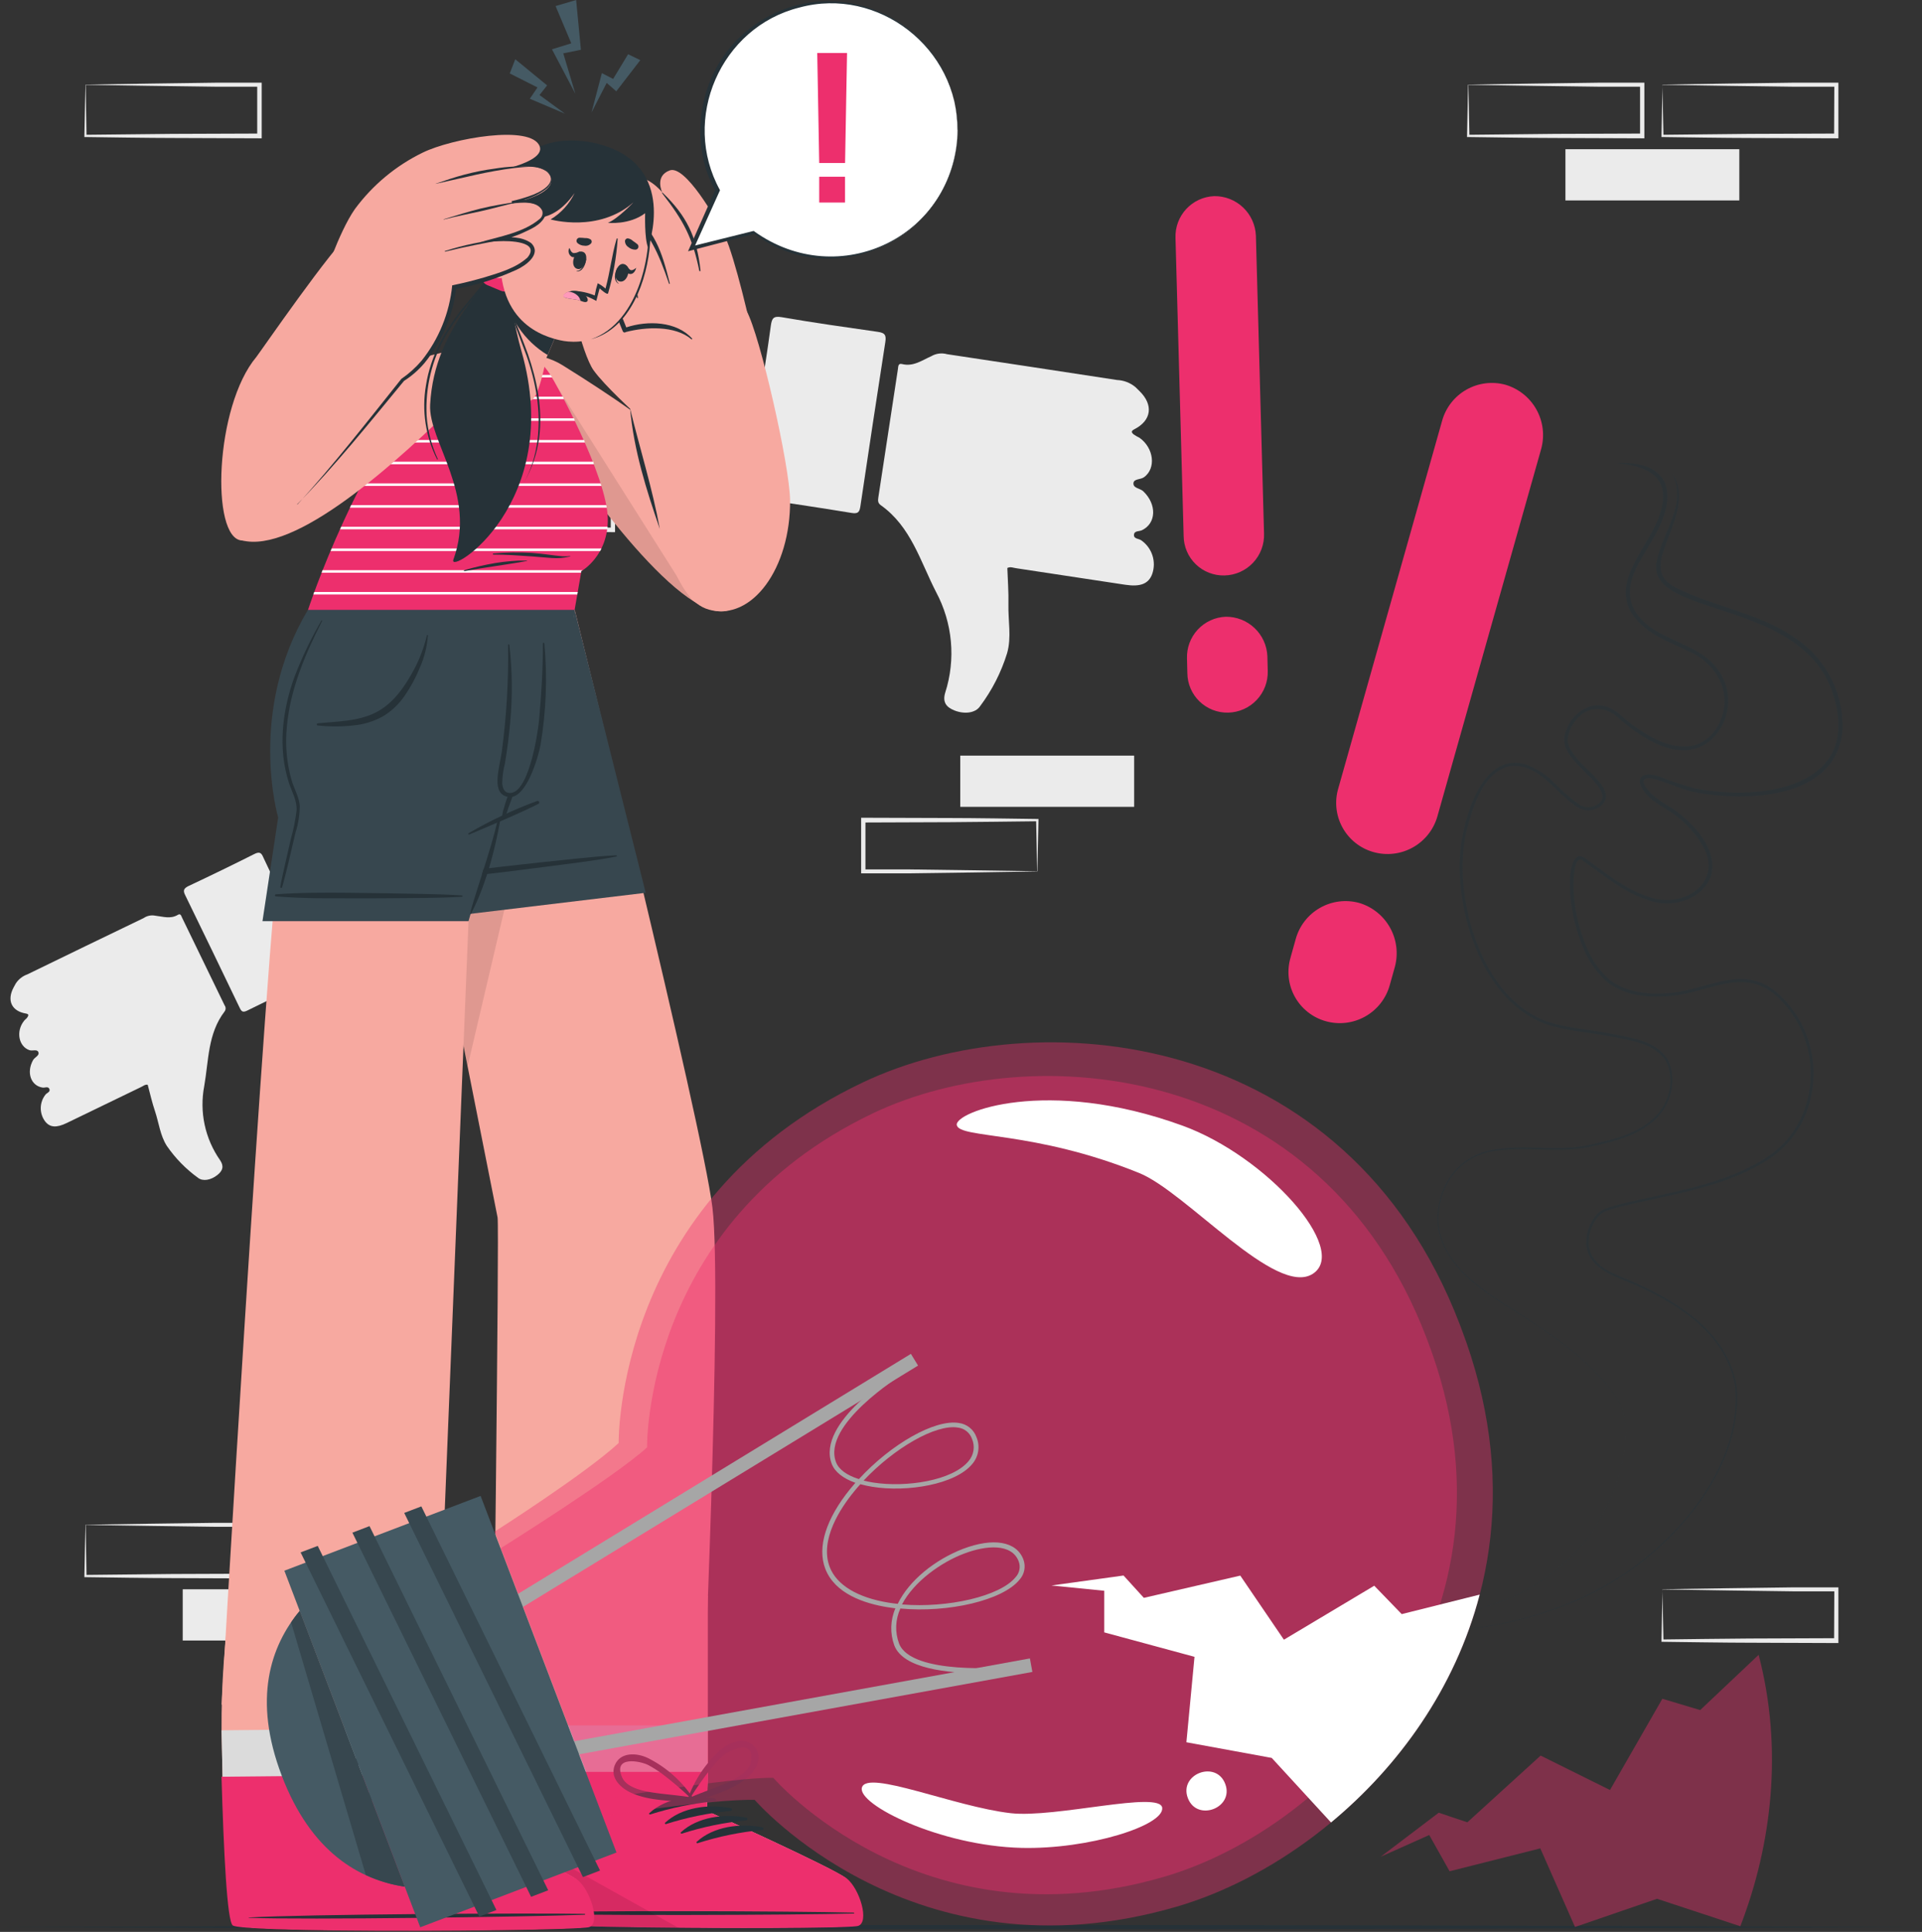 <svg width="583" height="586" viewBox="0 0 583 586" fill="none" xmlns="http://www.w3.org/2000/svg">
<rect x="0" y="0" width="583" height="586" fill="#333333" stroke="none"/>
<path d="M474.843 60.8L527.588 60.8V45.26L474.843 45.26V60.8Z" fill="#EBEBEB"/>
<path d="M504.257 25.664C513.048 25.526 535.213 25.164 543.712 25.081H557.002H557.641V25.72V41.26V41.954H556.947L530.56 41.857C523.991 41.857 510.757 41.663 504.174 41.566H503.979V41.26L504.285 25.72L504.257 25.664ZM504.257 25.664L504.577 41.205L504.257 40.885C510.84 40.802 524.061 40.663 530.644 40.607L557.03 40.51L556.336 41.205L556.405 25.664L557.03 26.303H543.962C535.629 26.22 512.937 25.873 504.285 25.734L504.257 25.664Z" fill="#EBEBEB"/>
<path d="M445.402 25.664C454.193 25.526 476.371 25.164 484.856 25.081H498.161H498.786V25.72V41.26V41.954H498.091L471.705 41.857C465.136 41.857 451.887 41.663 445.318 41.566H444.999V41.26L445.305 25.72L445.402 25.664ZM445.402 25.664L445.721 41.205L445.402 40.885C451.984 40.802 465.205 40.663 471.788 40.607L498.175 40.51L497.48 41.205V25.664L498.119 26.303H485.037C476.704 26.22 454.012 25.873 445.36 25.734L445.402 25.664Z" fill="#EBEBEB"/>
<path d="M25.997 25.664C34.774 25.526 56.952 25.164 65.438 25.081H78.742H79.381V25.72V41.26V41.954H78.686L52.3 41.857C45.731 41.857 32.496 41.663 25.914 41.566H25.594V41.26L25.914 25.72L25.997 25.664ZM25.997 25.664L26.247 41.205L25.941 40.885C32.524 40.802 45.731 40.663 52.328 40.607L78.714 40.51L78.02 41.205V25.664L78.659 26.303H65.576C57.244 26.22 34.552 25.873 25.914 25.734L25.997 25.664Z" fill="#EBEBEB"/>
<path d="M55.425 497.619H108.17V482.079H55.425V497.619Z" fill="#EBEBEB"/>
<path d="M25.997 462.498C34.774 462.345 56.952 461.998 65.438 461.915H78.742H79.381V462.553V478.094V478.788H78.686L52.3 478.691C45.731 478.691 32.496 478.496 25.914 478.399H25.594V478.094L25.914 462.553L25.997 462.498ZM25.997 462.498L26.247 478.038L25.941 477.719C32.524 477.635 45.731 477.496 52.328 477.441L78.714 477.344L78.02 478.038V462.498L78.659 463.123H65.576C57.244 463.039 34.552 462.692 25.914 462.553L25.997 462.498Z" fill="#EBEBEB"/>
<path d="M133.181 145.181C141.972 145.042 164.136 144.695 172.635 144.611L185.926 144.542H186.565V145.181V160.721V161.415H185.953L159.567 161.318C152.998 161.318 139.763 161.124 133.181 161.04H132.861V160.735L133.181 145.181ZM133.181 145.181L133.486 160.721L133.181 160.415C139.763 160.318 152.971 160.179 159.567 160.124L185.953 160.027L185.259 160.721V145.181L185.898 145.82H172.83C164.497 145.736 141.805 145.375 133.153 145.236L133.181 145.181Z" fill="#EBEBEB"/>
<path d="M504.257 482.065C513.048 481.926 535.213 481.579 543.712 481.496H557.002H557.641V482.135V497.675V498.383H556.947L530.56 498.286C523.991 498.286 510.757 498.091 504.174 498.008H503.979V497.689L504.285 482.149L504.257 482.065ZM504.257 482.065L504.577 497.605L504.257 497.3C510.84 497.203 524.061 497.064 530.644 497.008L557.03 496.911L556.336 497.605L556.405 482.065L557.03 482.704H543.962C535.629 482.621 512.937 482.26 504.285 482.121L504.257 482.065Z" fill="#EBEBEB"/>
<path d="M344.022 229.2H291.277V244.741H344.022V229.2Z" fill="#EBEBEB"/>
<path d="M314.595 264.336C305.804 264.489 283.639 264.836 275.154 264.919H261.85H261.211V264.28V248.74V248.046H261.905L288.292 248.129C294.861 248.129 308.095 248.324 314.678 248.421H314.997V248.726L314.678 264.267L314.595 264.336ZM314.595 264.336L314.289 248.796L314.595 249.115C308.012 249.212 294.805 249.337 288.208 249.393L261.822 249.49L262.516 248.796V264.336L261.878 263.711H274.96C283.292 263.794 305.971 264.155 314.623 264.28L314.595 264.336Z" fill="#EBEBEB"/>
<path fill-rule="evenodd" clip-rule="evenodd" d="M282.487 108.046C279.71 109.268 277.057 111.281 273.655 110.434C272.363 110.101 272.488 111.24 272.363 111.962C270.373 124.924 268.396 137.885 266.433 150.847C266.294 151.792 266.225 152.583 267.183 153.25C276.335 159.749 279.14 170.248 283.931 179.567C286.421 184.212 287.95 189.312 288.427 194.561C288.904 199.81 288.32 205.101 286.709 210.119C285.848 212.98 287.015 214.494 289.487 215.494C292.542 216.702 295.833 216.299 297.236 214.286C300.897 209.418 303.688 203.954 305.485 198.134C306.874 193.301 305.763 188.232 305.888 183.275C305.971 179.65 305.679 175.998 305.554 172.29C306.513 171.79 307.471 172.29 308.415 172.387L341.315 177.372C345.926 178.067 348.398 177.095 349.495 174.123C350.137 172.287 350.159 170.291 349.557 168.442C348.955 166.593 347.762 164.993 346.162 163.888C345.412 163.346 343.87 163.499 343.967 162.207C344.065 160.916 345.578 161.249 346.412 160.818C350.786 158.694 350.911 152.972 346.801 149.028C345.814 148.084 343.62 148.111 343.815 146.486C343.981 145.195 345.995 145.514 347.037 144.737C350.717 142.056 350.022 135.904 345.648 132.793C345.021 132.491 344.418 132.143 343.842 131.752C343.356 131.307 342.884 130.821 344.051 130.224C349.314 127.558 349.925 122.822 345.662 118.642L344.398 117.406C342.829 116.107 340.878 115.356 338.843 115.267C321.65 112.629 304.457 110.018 287.265 107.435C286.468 107.211 285.634 107.149 284.814 107.254C283.993 107.359 283.202 107.628 282.487 108.046Z" fill="#EBEBEB"/>
<path fill-rule="evenodd" clip-rule="evenodd" d="M230.117 123.516C228.867 131.765 227.659 140.015 226.339 148.25C226.075 149.93 226.117 150.777 228.186 151.027C238.259 152.425 248.314 153.948 258.35 155.596C260.322 155.916 260.725 155.277 260.989 153.527C263.452 136.918 265.97 120.322 268.544 103.74C268.877 101.629 268.391 100.963 266.266 100.657C256.545 99.268 246.74 97.88 237.019 96.199C234.589 95.797 234.13 96.602 233.825 98.727C232.7 107.032 231.38 115.267 230.117 123.516Z" fill="#EBEBEB"/>
<path fill-rule="evenodd" clip-rule="evenodd" d="M47.078 277.751C49.37 278.001 51.689 278.862 53.939 277.501C54.8 276.974 54.967 277.821 55.203 278.307C59.526 287.176 63.832 296.051 68.118 304.929C68.323 305.201 68.434 305.533 68.434 305.874C68.434 306.214 68.323 306.546 68.118 306.818C63.008 313.512 63.313 321.664 61.952 329.427C61.206 333.311 61.248 337.305 62.076 341.172C62.904 345.039 64.5 348.701 66.771 351.939C68.021 353.8 67.535 355.147 65.924 356.424C63.994 357.966 61.549 358.41 60.091 357.286C56.389 354.616 53.175 351.327 50.592 347.564C48.565 344.398 48.19 340.537 46.995 336.996C46.12 334.413 45.523 331.732 44.801 329.038C43.995 328.885 43.412 329.455 42.76 329.746L20.262 340.634C17.109 342.162 15.123 342.023 13.665 340.12C12.798 338.946 12.34 337.518 12.363 336.058C12.385 334.598 12.887 333.185 13.79 332.038C14.207 331.482 15.345 331.246 14.984 330.33C14.623 329.413 13.596 330.01 12.929 329.899C9.318 329.344 7.957 325.261 10.027 321.567C10.527 320.664 12.11 320.178 11.61 319.081C11.207 318.192 9.832 318.859 8.915 318.539C5.68 317.428 4.749 312.859 7.291 309.651C7.61 309.234 8.11 308.943 8.36 308.498C8.61 308.054 8.846 307.61 7.874 307.443C3.499 306.707 2.013 303.443 4.138 299.499C4.346 299.11 4.555 298.722 4.777 298.333C5.613 297.042 6.854 296.065 8.304 295.555C20.053 289.834 31.811 284.14 43.579 278.474C44.084 278.126 44.655 277.883 45.256 277.758C45.857 277.634 46.477 277.632 47.078 277.751Z" fill="#EBEBEB"/>
<path fill-rule="evenodd" clip-rule="evenodd" d="M88.144 277.21C90.921 282.848 93.574 288.514 96.352 294.125C96.907 295.264 97.074 295.888 95.657 296.555C88.713 299.805 81.867 303.124 75.02 306.526C73.632 307.207 73.243 306.832 72.673 305.638C67.22 294.268 61.725 282.908 56.189 271.557C55.48 270.169 55.675 269.516 57.133 268.78C63.836 265.632 70.502 262.392 77.131 259.059C78.784 258.225 79.298 258.698 79.909 260.156C82.631 266.002 85.408 271.557 88.144 277.21Z" fill="#EBEBEB"/>
<path d="M0 584.555C186.746 583.708 396.254 583.708 583 584.555C396.254 585.416 186.746 585.416 0 584.555Z" fill="#263238"/>
<path d="M114.336 184.983C114.336 184.983 148.458 356.619 150.93 369.298C151.486 372.187 149.541 525.825 149.541 525.825H213.049C213.049 525.825 219.174 391.616 216.105 366.299C213.035 340.982 174.331 184.983 174.331 184.983H114.336Z" fill="#F7A9A0"/>
<path opacity="0.1" d="M114.336 184.983C114.336 184.983 131.002 268.516 141.862 323.344L174.317 184.983H114.336Z" fill="black"/>
<path d="M195.856 270.808L128.321 278.918L114.336 184.983H174.303L195.856 270.808Z" fill="#37474F"/>
<path d="M130.849 266.002C138.056 264.614 145.389 263.669 152.694 262.836C159.999 262.003 167.178 261.225 174.414 260.489C178.58 260.059 182.746 259.642 186.913 259.434C186.964 259.434 187.014 259.454 187.05 259.491C187.087 259.527 187.107 259.576 187.107 259.628C187.107 259.68 187.087 259.729 187.05 259.765C187.014 259.802 186.964 259.822 186.913 259.822C179.677 261.211 172.345 262.017 165.054 262.975C157.763 263.933 150.611 264.822 143.361 265.6C139.195 266.044 135.029 266.391 130.862 266.558C130.826 266.559 130.79 266.553 130.756 266.539C130.722 266.526 130.69 266.507 130.664 266.481C130.638 266.456 130.616 266.426 130.602 266.393C130.587 266.36 130.579 266.324 130.578 266.287C130.577 266.251 130.583 266.214 130.596 266.18C130.609 266.146 130.629 266.115 130.654 266.089C130.679 266.062 130.709 266.041 130.743 266.026C130.776 266.011 130.812 266.003 130.849 266.002Z" fill="#263238"/>
<path d="M123.682 190.454C128.71 208.443 133.501 226.497 138.056 244.616C138.695 247.157 139.306 249.699 139.917 252.254C140.62 254.852 141.185 257.485 141.611 260.142C141.611 260.175 141.598 260.207 141.574 260.23C141.551 260.254 141.519 260.267 141.486 260.267C141.453 260.267 141.421 260.254 141.398 260.23C141.374 260.207 141.361 260.175 141.361 260.142C139.811 255.682 138.495 251.144 137.417 246.546C136.209 242.047 135.056 237.547 133.89 233.034C131.57 224.034 129.251 214.98 127.057 205.981C125.807 200.814 124.571 195.653 123.349 190.496C123.343 190.452 123.356 190.407 123.383 190.372C123.41 190.337 123.451 190.314 123.495 190.308C123.539 190.303 123.584 190.315 123.619 190.343C123.654 190.37 123.677 190.41 123.682 190.454Z" fill="#263238"/>
<path d="M260.017 584.028C256.504 585.194 156.347 584.903 152.528 582.486C151.139 581.584 150.278 566.974 149.75 549.323C149.639 545.508 149.556 541.592 149.5 537.574C149.417 532.838 149.361 528.033 149.333 523.381C149.208 502.466 149.958 484.037 149.958 484.037H214.702V523.381V537.574L214.369 549.323C214.369 549.323 252.657 566.599 256.545 569.71C260.434 572.821 263.503 582.889 260.017 584.028Z" fill="#F7A9A0"/>
<path d="M260.016 584.028C256.503 585.194 156.346 584.903 152.527 582.486C151.138 581.584 150.277 566.974 149.749 549.323C149.638 545.508 149.555 541.592 149.499 537.574C149.416 532.838 149.36 528.033 149.333 523.381H214.674V537.574L214.34 549.323C214.34 549.323 252.628 566.599 256.517 569.71C260.405 572.821 263.502 582.889 260.016 584.028Z" fill="#DBDBDB"/>
<path d="M260.308 584.18C258.031 584.93 215.368 585.083 184.302 584.444C177.122 584.292 170.539 584.097 165.248 583.861C157.929 583.528 153.027 583.125 152.235 582.625C150.472 581.486 149.624 560.072 149.222 537.463H214.757L214.424 549.309C214.424 549.309 252.934 566.668 256.85 569.793C260.767 572.918 263.822 583 260.308 584.18Z" fill="#ED2F6D"/>
<path d="M258.878 580.153C241.99 579.695 173.858 579.417 157.137 580.236C156.998 580.236 156.998 580.334 157.137 580.348C173.802 581.167 241.99 580.889 258.878 580.431C259.239 580.417 259.239 580.167 258.878 580.153Z" fill="#263238"/>
<path d="M216.812 545.531C210.174 544.281 202.05 545.267 196.953 549.989C196.759 550.17 197.023 550.447 197.231 550.378C203.588 548.354 210.143 547.013 216.785 546.378C216.885 546.364 216.976 546.315 217.044 546.239C217.111 546.164 217.15 546.068 217.153 545.967C217.156 545.866 217.124 545.767 217.062 545.687C217 545.607 216.911 545.552 216.812 545.531Z" fill="#263238"/>
<path d="M221.604 548.434C214.966 547.184 206.827 548.17 201.745 552.892C201.55 553.072 201.745 553.35 202.022 553.295C208.378 551.266 214.934 549.929 221.576 549.309C221.692 549.312 221.805 549.27 221.889 549.19C221.974 549.111 222.024 549.001 222.027 548.885C222.031 548.769 221.989 548.656 221.909 548.572C221.83 548.487 221.72 548.438 221.604 548.434Z" fill="#263238"/>
<path d="M226.381 551.336C219.743 550.086 211.619 551.086 206.522 555.794C206.327 555.975 206.591 556.253 206.813 556.197C213.163 554.16 219.715 552.814 226.353 552.184C226.453 552.169 226.545 552.12 226.612 552.044C226.68 551.969 226.718 551.873 226.722 551.772C226.725 551.671 226.693 551.572 226.63 551.492C226.568 551.413 226.48 551.357 226.381 551.336Z" fill="#263238"/>
<path d="M231.172 554.253C224.534 552.989 216.41 553.989 211.313 558.697C211.119 558.891 211.383 559.169 211.591 559.1C217.946 557.064 224.502 555.719 231.144 555.086C231.199 555.088 231.254 555.079 231.305 555.06C231.356 555.04 231.403 555.011 231.443 554.974C231.483 554.936 231.515 554.892 231.538 554.842C231.561 554.792 231.573 554.738 231.575 554.683C231.577 554.629 231.568 554.574 231.549 554.523C231.529 554.472 231.5 554.425 231.463 554.385C231.425 554.345 231.381 554.312 231.331 554.29C231.281 554.267 231.227 554.255 231.172 554.253Z" fill="#263238"/>
<path d="M229.131 530.2C226.534 526.603 221.659 528.2 218.882 530.533C214.188 534.607 210.645 539.841 208.605 545.712C208.594 545.739 208.589 545.767 208.591 545.796C208.593 545.824 208.602 545.852 208.617 545.876C208.632 545.901 208.653 545.921 208.677 545.936C208.702 545.951 208.729 545.96 208.758 545.962C208.758 546.462 209.23 547.004 209.799 546.795C215.354 544.782 221.409 543.296 226.117 539.657C228.867 537.532 231.589 533.616 229.131 530.2ZM217.507 542.032C214.827 543.087 212.118 544.004 209.48 545.171C211.397 542.152 213.464 539.232 215.674 536.421C216.765 535.082 217.944 533.815 219.201 532.63C221.187 530.839 229.02 527.075 227.825 534.324C227.173 538.338 220.673 540.768 217.507 542.032Z" fill="#263238"/>
<path d="M191.718 543.934C197.189 546.281 203.494 546.184 209.313 546.712C209.443 546.714 209.572 546.685 209.688 546.627C209.805 546.569 209.906 546.485 209.983 546.38C210.06 546.276 210.112 546.154 210.133 546.026C210.154 545.898 210.145 545.766 210.105 545.643C210.132 545.637 210.158 545.624 210.179 545.606C210.2 545.587 210.216 545.564 210.226 545.537C210.236 545.511 210.238 545.483 210.234 545.455C210.23 545.427 210.219 545.401 210.202 545.379C206.767 540.19 202.025 535.999 196.453 533.227C193.19 531.672 188.121 531.338 186.454 535.477C184.927 539.449 188.537 542.56 191.718 543.934ZM188.732 539.185C185.746 532.436 194.287 534.158 196.662 535.408C198.179 536.23 199.636 537.158 201.022 538.185C203.872 540.351 206.602 542.669 209.202 545.129C206.425 544.657 203.508 544.448 200.647 544.087C197.259 543.657 190.385 542.921 188.732 539.185Z" fill="#263238"/>
<path opacity="0.1" d="M205.939 584.847L184.302 584.458C177.108 584.292 170.539 584.097 165.248 583.861C157.943 583.528 153.027 583.125 152.221 582.625C150.833 581.764 150.083 569.238 149.597 553.378L205.939 584.847Z" fill="black"/>
<path d="M132.487 517.909L67.216 517.076C67.216 517.076 80.02 294.305 85.617 247.949C85.617 247.949 75.021 222.84 94.838 184.927H174.372C174.372 184.927 169.039 221.035 159.915 243.88C159.915 243.88 153.999 245.477 143.25 251.393L132.487 517.909Z" fill="#F7A9A0"/>
<path d="M142.112 279.418H79.618L84.381 247.949C84.381 247.949 74.896 216.007 93.436 184.927H174.373C174.373 184.927 171.012 218.771 161.082 244.227L150.93 248.74L142.112 279.418Z" fill="#37474F"/>
<path d="M150.93 248.74C150.999 248.338 151.819 248.338 151.749 248.74C148.458 267.308 143.264 276.293 142.903 277.113C142.903 277.224 142.709 277.238 142.667 277.113C142.361 276.265 149.43 256.448 150.93 248.74Z" fill="#263238"/>
<path d="M162.928 242.963C155.761 245.594 148.837 248.847 142.236 252.684C142.201 252.692 142.168 252.707 142.14 252.729C142.112 252.75 142.089 252.778 142.073 252.81C142.057 252.842 142.049 252.877 142.048 252.912C142.048 252.948 142.055 252.983 142.07 253.015C142.086 253.048 142.108 253.076 142.135 253.098C142.163 253.121 142.195 253.137 142.23 253.145C142.264 253.153 142.3 253.154 142.335 253.146C142.37 253.138 142.402 253.123 142.43 253.101C149.374 250.115 156.512 247.24 163.262 243.866C163.381 243.822 163.479 243.732 163.532 243.616C163.585 243.5 163.591 243.368 163.546 243.248C163.502 243.128 163.412 243.031 163.296 242.977C163.18 242.924 163.048 242.919 162.928 242.963Z" fill="#263238"/>
<path d="M165.123 195.176C165.123 194.94 164.678 194.884 164.678 195.176C164.678 203.509 164.206 210.73 163.512 218.465C163.192 222.062 160.29 241.908 154.068 240.463C153.027 240.227 152.499 239.2 152.332 237.686C152.358 235.628 152.633 233.581 153.152 231.589C153.846 227.423 154.402 223.257 154.763 219.09C155.485 211.275 155.401 203.405 154.513 195.606C154.501 195.562 154.475 195.523 154.438 195.495C154.402 195.467 154.357 195.452 154.311 195.452C154.265 195.452 154.221 195.467 154.184 195.495C154.148 195.523 154.122 195.562 154.11 195.606C154.289 206.443 153.653 217.279 152.207 228.02C151.43 233.172 148.833 240.949 154.235 241.741C159.637 242.533 163.29 229.534 163.956 225.979C165.676 215.805 166.068 205.451 165.123 195.176Z" fill="#263238"/>
<path d="M154.263 240.921C153.705 242.277 153.241 243.669 152.874 245.088C152.476 246.168 152.278 247.311 152.291 248.462C152.298 248.51 152.319 248.554 152.351 248.589C152.384 248.624 152.426 248.649 152.473 248.659C152.52 248.67 152.568 248.666 152.613 248.648C152.657 248.63 152.695 248.6 152.722 248.56C153.351 247.541 153.82 246.43 154.11 245.268C154.596 243.991 155.096 242.727 155.499 241.449C155.522 241.297 155.494 241.142 155.419 241.008C155.344 240.874 155.226 240.768 155.085 240.708C154.944 240.647 154.786 240.636 154.638 240.674C154.489 240.713 154.357 240.8 154.263 240.921Z" fill="#263238"/>
<path d="M96.296 219.41C102.184 218.813 108.239 218.896 113.697 216.257C119.155 213.619 122.766 208.341 125.599 203.064C127.336 199.791 128.647 196.31 129.501 192.704C129.511 192.673 129.53 192.646 129.556 192.626C129.583 192.607 129.614 192.597 129.647 192.597C129.679 192.597 129.711 192.607 129.737 192.626C129.764 192.646 129.783 192.673 129.793 192.704C129.566 196.06 128.752 199.35 127.39 202.425C126.165 205.475 124.6 208.378 122.724 211.077C120.975 213.648 118.68 215.801 116.002 217.382C113.269 218.859 110.264 219.766 107.17 220.049C103.552 220.451 99.9 220.451 96.282 220.049C96.22 220.021 96.168 219.975 96.131 219.917C96.095 219.86 96.076 219.793 96.078 219.725C96.079 219.656 96.101 219.59 96.139 219.534C96.178 219.478 96.233 219.435 96.296 219.41Z" fill="#263238"/>
<path d="M88.2 254.573C89.02 251.699 89.61 248.764 89.963 245.796C90.116 242.852 88.575 240.241 87.672 237.574C84.214 227.006 85.617 215.438 89.38 205.161C91.633 199.311 94.35 193.65 97.504 188.232C97.588 188.093 97.782 188.232 97.713 188.357C92.56 198.412 87.991 209.188 87.005 220.534C86.458 226.015 86.967 231.55 88.505 236.838C89.269 239.338 90.699 241.755 90.921 244.379C90.909 247.165 90.473 249.932 89.63 252.587C88.88 255.878 86.575 265.822 85.561 269.155C85.478 269.446 84.964 269.391 85.019 269.071C85.478 266.086 87.533 257.67 88.2 254.573Z" fill="#263238"/>
<path d="M83.7 271.266C91.047 270.724 98.421 270.738 105.781 270.807C113.142 270.877 120.349 270.988 127.627 271.141C131.793 271.224 135.959 271.321 140.125 271.613C140.177 271.613 140.226 271.633 140.263 271.67C140.299 271.706 140.32 271.756 140.32 271.807C140.32 271.859 140.299 271.908 140.263 271.945C140.226 271.981 140.177 272.002 140.125 272.002C132.793 272.446 125.404 272.391 118.058 272.46C110.711 272.53 103.49 272.46 96.213 272.46C92.047 272.391 87.88 272.238 83.714 271.891C83.631 271.893 83.551 271.861 83.491 271.804C83.431 271.747 83.397 271.668 83.395 271.585C83.393 271.502 83.424 271.422 83.481 271.362C83.538 271.302 83.617 271.268 83.7 271.266Z" fill="#263238"/>
<path d="M178.427 584.403C174.928 585.597 74.77 586.305 70.938 583.917C69.479 583.028 68.521 568.432 67.868 550.781C67.73 546.976 67.618 543.046 67.507 539.032C67.382 534.296 67.285 529.505 67.202 524.853C67.117 511.095 68.097 497.352 70.132 483.746L132.182 484.857L132.543 524.2L132.668 538.393L132.446 550.142C132.446 550.142 170.914 567.029 174.844 570.14C178.775 573.251 181.913 583.222 178.427 584.403Z" fill="#F7A9A0"/>
<path d="M178.428 584.403C174.928 585.597 74.771 586.305 70.938 583.916C69.48 583.028 68.522 568.432 67.869 550.781C67.73 546.976 67.619 543.045 67.508 539.032C67.383 534.296 67.285 529.505 67.202 524.853L132.543 524.2L132.668 538.393L132.446 550.142C132.446 550.142 170.914 567.029 174.845 570.14C178.775 573.251 181.913 583.222 178.428 584.403Z" fill="#DBDBDB"/>
<path d="M178.733 584.542C176.455 585.319 133.793 585.93 102.726 585.569C95.532 585.486 88.964 585.347 83.659 585.167C76.34 584.903 71.438 584.556 70.632 584.056C68.868 582.945 67.855 561.53 67.188 538.935L132.71 538.282L132.487 550.101C132.487 550.101 171.164 567.071 175.122 570.168C179.08 573.265 182.233 583.333 178.733 584.542Z" fill="#ED2F6D"/>
<path d="M177.261 580.528C160.374 580.236 92.241 580.639 75.521 581.625C75.382 581.625 75.382 581.722 75.521 581.736C92.186 582.389 160.388 581.431 177.261 580.806C177.622 580.792 177.622 580.542 177.261 580.528Z" fill="#263238"/>
<path d="M134.848 546.337C128.196 545.142 120.072 546.212 115.03 550.989C114.836 551.17 115.03 551.447 115.322 551.378C121.636 549.302 128.154 547.906 134.765 547.212C134.881 547.223 134.996 547.187 135.086 547.113C135.176 547.039 135.233 546.932 135.244 546.816C135.255 546.7 135.219 546.584 135.145 546.494C135.071 546.404 134.964 546.348 134.848 546.337Z" fill="#263238"/>
<path d="M139.667 549.184C133.015 547.99 124.891 549.073 119.85 553.836C119.655 554.031 119.85 554.295 120.141 554.225C126.455 552.148 132.973 550.751 139.584 550.059C139.7 550.07 139.816 550.034 139.906 549.96C139.995 549.886 140.052 549.779 140.063 549.663C140.074 549.547 140.039 549.431 139.964 549.341C139.89 549.252 139.783 549.195 139.667 549.184Z" fill="#263238"/>
<path d="M144.486 552.086C137.82 550.892 129.71 551.975 124.668 556.739C124.474 556.919 124.668 557.197 124.946 557.128C131.283 555.047 137.824 553.65 144.458 552.961C144.574 552.965 144.687 552.923 144.772 552.843C144.856 552.764 144.906 552.654 144.91 552.538C144.913 552.422 144.871 552.309 144.791 552.224C144.712 552.14 144.602 552.09 144.486 552.086Z" fill="#263238"/>
<path d="M149.292 554.864C142.639 553.67 134.529 554.739 129.488 559.516C129.28 559.697 129.488 559.975 129.766 559.905C136.102 557.824 142.644 556.428 149.278 555.739C149.394 555.741 149.506 555.696 149.589 555.616C149.672 555.535 149.72 555.424 149.722 555.308C149.724 555.192 149.68 555.08 149.599 554.997C149.518 554.914 149.408 554.866 149.292 554.864Z" fill="#263238"/>
<path d="M147.069 530.88C144.431 527.297 139.584 528.95 136.82 531.31C132.168 535.43 128.677 540.697 126.696 546.587C126.696 546.726 126.696 546.795 126.863 546.823C126.858 546.952 126.884 547.08 126.938 547.198C126.992 547.315 127.074 547.418 127.175 547.498C127.277 547.578 127.396 547.632 127.522 547.657C127.649 547.683 127.78 547.677 127.905 547.642C133.376 545.573 139.487 544.031 144.153 540.351C146.833 538.199 149.5 534.268 147.069 530.88ZM135.557 542.823C132.89 543.906 130.182 544.851 127.557 546.031C129.543 543.059 131.39 540.004 133.668 537.226C134.75 535.878 135.919 534.603 137.168 533.407C139.126 531.588 146.889 527.714 145.806 535.005C145.139 539.032 138.737 541.532 135.501 542.823H135.557Z" fill="#263238"/>
<path d="M109.739 544.976C115.294 547.281 121.53 547.115 127.363 547.642C127.493 547.643 127.622 547.612 127.738 547.552C127.854 547.493 127.954 547.407 128.03 547.301C128.106 547.195 128.156 547.072 128.175 546.943C128.194 546.814 128.182 546.683 128.14 546.559C128.168 546.553 128.193 546.54 128.214 546.522C128.235 546.504 128.252 546.48 128.261 546.454C128.271 546.428 128.274 546.399 128.27 546.371C128.266 546.344 128.254 546.318 128.237 546.295C124.74 541.144 119.951 537.002 114.35 534.282C111.059 532.755 105.934 532.477 104.365 536.629C102.893 540.56 106.531 543.643 109.739 544.976ZM106.712 540.268C103.67 533.533 112.267 535.185 114.6 536.393C116.128 537.22 117.598 538.148 119.002 539.171C121.946 541.24 124.557 543.67 127.251 546.004C124.474 545.573 121.544 545.393 118.683 545.059C115.28 544.643 108.392 543.976 106.712 540.268Z" fill="#263238"/>
<path d="M170.678 110.809C201.898 130.252 221.757 146.514 225.812 159.915C231.367 178.469 225.465 184.274 220.188 185.33C205.786 188.191 174.359 144.403 161.985 123.974C149.972 104.143 163.846 106.532 170.678 110.809Z" fill="#F7A9A0"/>
<path opacity="0.1" d="M209.953 182.094C194.135 171.789 171.97 140.362 162.013 123.974C153.805 110.476 157.624 107.309 163.068 107.948L209.953 182.094Z" fill="black"/>
<path d="M215.118 184.941C203.925 181.941 199.939 160.027 191.204 124.863C189.676 118.697 223.034 88.269 226.395 94.172C230.561 101.615 239.519 141.209 239.657 151.708C239.824 172.386 228.117 188.427 215.118 184.941Z" fill="#F7A9A0"/>
<path d="M200.147 160.457C196.064 148.639 192.231 136.473 191.134 123.974C194.106 136.14 197.884 148.111 200.147 160.457Z" fill="#263238"/>
<path d="M228.686 104.407C227.978 99.546 222.756 77.604 219.937 71.813C217.118 66.022 207.799 49.981 203.147 51.69C198.495 53.398 200.855 58.314 200.855 58.314C200.855 58.314 195.842 52.162 191.315 54.314C186.787 56.467 190.704 64.036 190.704 64.036C190.704 64.036 185.149 58.092 180.746 60.564C176.344 63.036 181.593 69.938 181.593 69.938C181.593 69.938 176.719 64.258 173.983 67.799C170.692 72.063 180.927 81.506 183.482 88.131C184.079 89.63 193.44 119.447 193.44 119.447L228.686 104.407Z" fill="#F7A9A0"/>
<path d="M181.149 69.285C188.607 76.229 190.676 80.59 193.218 90.297C193.218 90.492 193.565 90.464 193.523 90.297C191.898 80.576 190.107 74.743 181.469 68.938C181.052 68.619 180.802 68.952 181.149 69.285Z" fill="#263238"/>
<path d="M190.121 63.439C197.231 71.355 199.509 76.049 202.925 86.02C202.93 86.036 202.938 86.052 202.948 86.065C202.959 86.078 202.972 86.09 202.987 86.098C203.001 86.106 203.018 86.112 203.035 86.114C203.052 86.116 203.069 86.115 203.085 86.11C203.102 86.106 203.117 86.098 203.13 86.087C203.144 86.077 203.155 86.064 203.163 86.049C203.172 86.034 203.177 86.018 203.179 86.001C203.181 85.984 203.18 85.967 203.175 85.95C200.648 75.882 198.717 70.118 190.579 63.147C190.19 62.828 189.774 63.078 190.121 63.439Z" fill="#263238"/>
<path d="M201.009 58.828C207.341 66.994 210.049 72.021 212.119 82.131C212.13 82.172 212.154 82.209 212.188 82.234C212.222 82.26 212.263 82.274 212.306 82.274C212.349 82.274 212.39 82.26 212.424 82.234C212.458 82.209 212.482 82.172 212.494 82.131C211.383 71.618 208.036 65.313 201.259 58.717C200.814 58.217 200.606 58.314 201.009 58.828Z" fill="#263238"/>
<path d="M192.815 125.544C192.815 125.544 183.344 116.961 180.011 112.267C176.678 107.573 170.692 85.534 175.386 83.965C181.427 81.951 187.399 94.005 189.552 100.282C189.552 100.282 203.536 95.602 209.689 103.324C215.841 111.045 192.815 125.544 192.815 125.544Z" fill="#F7A9A0"/>
<path d="M177.219 83.965C184.08 86.103 186.357 94.533 188.899 100.463C188.932 100.553 188.986 100.633 189.057 100.698C189.128 100.762 189.213 100.809 189.306 100.833C189.399 100.858 189.496 100.859 189.589 100.839C189.683 100.818 189.77 100.774 189.843 100.713C195.843 99.144 204.758 98.671 209.744 102.921C209.773 102.938 209.807 102.944 209.84 102.94C209.873 102.935 209.904 102.92 209.928 102.896C209.951 102.873 209.966 102.842 209.971 102.809C209.975 102.775 209.969 102.742 209.952 102.713C205.231 97.421 196.426 97.158 189.968 99.31C187.454 93.186 184.788 84.826 177.247 83.895C177.205 83.895 177.178 83.951 177.219 83.965Z" fill="#263238"/>
<path d="M176.344 173.248L174.302 184.982H93.435C93.435 184.982 108.628 138.14 134.389 110.101C145.5 98.019 160.193 103.615 166.803 113.462C168.47 115.947 184.121 144.334 184.357 157.277C184.565 168.637 176.344 173.248 176.344 173.248Z" fill="#ED2F6D"/>
<path d="M175.247 179.566L175.108 180.33H95.032L95.324 179.566H175.247ZM97.838 172.956C97.74 173.22 97.629 173.47 97.546 173.72H176.233L176.316 173.22L176.747 172.956H97.838ZM100.615 166.373L100.282 167.137H182.052C182.191 166.901 182.329 166.637 182.454 166.373H100.615ZM103.49 159.791C103.379 160.054 103.254 160.304 103.143 160.554H184.232L184.315 159.791H103.49ZM184.038 153.208H106.503L106.128 153.986H184.038C184.01 153.763 183.954 153.513 183.899 153.236L184.038 153.208ZM182.329 146.625H109.809C109.67 146.889 109.531 147.139 109.406 147.403H182.441C182.371 147.181 182.288 146.917 182.191 146.653L182.329 146.625ZM179.982 140.042H113.35L112.919 140.82H180.135L179.982 140.042ZM177.205 133.474H117.183C117.017 133.72 116.864 133.975 116.725 134.237H177.413L177.205 133.474ZM174.122 126.891H121.349L120.849 127.655H174.372L174.122 126.891ZM170.789 120.308H125.974C125.765 120.558 125.585 120.822 125.404 121.072H171.067L170.789 120.308ZM167.15 113.726H131.14C130.932 113.976 130.709 114.225 130.501 114.489H167.484C167.303 114.212 167.15 113.948 167.025 113.753L167.15 113.726ZM160.818 107.143H137.514C137.195 107.379 136.875 107.643 136.556 107.921H161.72C161.393 107.65 161.05 107.4 160.693 107.171L160.818 107.143Z" fill="white"/>
<path d="M149.625 167.901C153.498 167.544 157.393 167.479 161.276 167.706C163.207 167.845 165.109 168.067 167.026 168.331C167.984 168.47 168.942 168.567 169.887 168.664C170.887 168.789 171.9 168.789 172.9 168.664C172.998 168.664 173.011 168.789 172.9 168.803C171.987 169.024 171.059 169.177 170.123 169.262C169.198 169.325 168.27 169.325 167.345 169.262C165.387 169.137 163.443 168.928 161.485 168.789C157.541 168.512 153.597 168.22 149.639 168.22C149.458 168.22 149.444 167.914 149.625 167.901Z" fill="#263238"/>
<path d="M140.834 172.956C143.909 172.052 147.034 171.329 150.194 170.79C151.777 170.526 153.36 170.345 154.957 170.206L157.263 170.053C158.096 170.053 158.943 170.053 159.79 170.053C159.809 170.053 159.826 170.061 159.839 170.074C159.852 170.087 159.86 170.104 159.86 170.123C159.86 170.141 159.852 170.159 159.839 170.172C159.826 170.185 159.809 170.192 159.79 170.192C159.012 170.262 158.221 170.47 157.443 170.595L155.068 170.97C153.485 171.206 151.916 171.484 150.333 171.706C147.153 172.178 144.014 172.678 140.861 173.248C140.695 173.275 140.667 173.039 140.834 172.956Z" fill="#263238"/>
<path d="M138.972 105.809C95.393 115.822 73.451 127.668 72.229 131.96C66.493 151.986 70.84 163.304 73.312 163.901C89.297 168.067 119.308 141.681 142.083 118.739C150.971 109.851 149.374 103.407 138.972 105.809Z" fill="#F7A9A0"/>
<path d="M147.68 106.81C147.75 108.49 153.457 120.378 160.859 121.419C163.276 121.753 165.692 108.657 165.692 108.657L166.095 107.726L171.65 94.755L157.665 81.548L155.624 79.77C155.624 79.77 154.332 83.409 152.763 87.978C152.694 88.186 152.624 88.395 152.541 88.617L152.277 89.367C152.041 90.033 151.791 90.756 151.569 91.436C151.346 92.117 151.208 92.478 151.041 93.033C150.874 93.589 150.708 94.144 150.527 94.7C149.295 98.665 148.344 102.711 147.68 106.81Z" fill="#F7A9A0"/>
<path d="M152.791 87.978C153.45 92.03 154.981 95.891 157.278 99.293C159.575 102.695 162.583 105.558 166.095 107.684L171.65 94.713L157.666 81.506L155.624 79.729C155.624 79.729 154.36 83.409 152.791 87.978Z" fill="#263238"/>
<path d="M152.986 74.354C149.5 87.089 131.793 98.088 130.474 122.752C129.877 133.862 144.778 149.847 137.529 169.734C135.654 174.886 171.415 152.819 158.166 106.49C154.014 91.908 152.986 74.354 152.986 74.354Z" fill="#263238"/>
<path d="M140.875 92.839C144.445 88.534 148.319 84.381 150.93 79.395H151.027C146.972 87.603 139.792 93.672 135.334 101.616C131.034 109.028 128.974 117.527 129.404 126.086C129.727 130.639 130.875 135.095 132.793 139.237C132.793 139.376 132.654 139.487 132.585 139.348C129.086 132.432 127.898 124.575 129.196 116.934C130.599 107.907 135.07 99.866 140.875 92.839Z" fill="#263238"/>
<path d="M153.61 83.909C153.726 88.021 154.47 92.091 155.818 95.977C157.124 99.824 158.762 103.546 160.123 107.379C162.901 115.42 164.637 124.044 163.568 132.585C162.954 137.455 161.372 142.153 158.915 146.403C163.345 138.543 164.137 128.932 162.818 120.142C162.163 115.981 161.126 111.89 159.721 107.921C158.332 104.143 156.846 100.435 155.554 96.63C154.019 92.577 153.26 88.271 153.319 83.937C153.315 83.898 153.327 83.859 153.351 83.829C153.376 83.8 153.412 83.781 153.45 83.777C153.489 83.773 153.528 83.785 153.558 83.81C153.588 83.835 153.607 83.87 153.61 83.909Z" fill="#263238"/>
<path d="M149.973 81.199L154.139 82.936C154.819 83.219 155.359 83.761 155.639 84.442C155.919 85.123 155.918 85.888 155.634 86.568L155.575 86.709C155.292 87.389 154.75 87.928 154.069 88.209C153.388 88.489 152.623 88.487 151.943 88.204L147.777 86.467C147.097 86.184 146.558 85.642 146.277 84.961C145.997 84.279 145.999 83.515 146.282 82.835L146.341 82.694C146.624 82.014 147.166 81.474 147.848 81.194C148.529 80.914 149.293 80.915 149.973 81.199Z" fill="#ED2F6D"/>
<path d="M195.676 80.673C190.343 104.865 175.247 104.407 170.026 103.24C165.29 102.185 149.305 98.005 152.111 73.396C154.916 48.787 167.873 43.607 178.83 45.44C189.788 47.273 200.953 56.467 195.676 80.673Z" fill="#F7A9A0"/>
<path d="M193.371 74.104C192.926 73.738 192.462 73.395 191.982 73.076C191.549 72.65 190.988 72.376 190.385 72.299C190.192 72.313 190.009 72.39 189.863 72.518C189.718 72.646 189.618 72.817 189.579 73.007C189.564 73.397 189.652 73.783 189.835 74.127C190.018 74.472 190.289 74.761 190.621 74.965C191.227 75.483 192.005 75.755 192.801 75.729C192.983 75.713 193.155 75.646 193.299 75.534C193.442 75.423 193.551 75.272 193.611 75.101C193.671 74.929 193.68 74.744 193.638 74.567C193.595 74.39 193.502 74.23 193.371 74.104Z" fill="#263238"/>
<path d="M175.775 72.105C176.346 72.113 176.916 72.15 177.483 72.216C178.09 72.171 178.695 72.327 179.205 72.66C179.348 72.791 179.442 72.967 179.472 73.159C179.502 73.35 179.467 73.546 179.372 73.716C179.131 74.024 178.813 74.263 178.449 74.407C178.085 74.551 177.689 74.595 177.303 74.535C176.509 74.534 175.743 74.242 175.15 73.716C175.021 73.586 174.932 73.422 174.894 73.243C174.856 73.063 174.871 72.877 174.937 72.706C175.004 72.536 175.118 72.388 175.267 72.281C175.415 72.174 175.592 72.113 175.775 72.105Z" fill="#263238"/>
<path d="M177.816 78.52C177.816 78.52 177.663 78.52 177.65 78.631C177.261 80.27 176.539 82.089 174.872 82.228C174.872 82.228 174.872 82.312 174.872 82.326C176.775 82.534 177.705 80.103 177.816 78.52Z" fill="#263238"/>
<path d="M176.817 76.396C174.248 75.493 172.65 80.687 174.997 81.534C177.344 82.381 179.011 77.132 176.817 76.396Z" fill="#263238"/>
<path d="M175.705 76.354C175.169 76.619 174.581 76.761 173.983 76.77C173.331 76.632 173.025 75.937 172.775 75.284C172.775 75.284 172.692 75.284 172.664 75.284C172.438 75.736 172.392 76.256 172.534 76.74C172.675 77.224 172.995 77.637 173.428 77.895C174.358 78.326 175.33 77.673 175.9 76.743C175.997 76.618 175.928 76.284 175.705 76.354Z" fill="#263238"/>
<path d="M187.246 81.298C187.246 81.228 187.343 81.409 187.329 81.478C186.76 83.062 186.385 84.978 187.663 85.978C187.663 85.978 187.663 86.089 187.663 86.061C185.954 85.256 186.454 82.687 187.246 81.298Z" fill="#263238"/>
<path d="M189.218 80.09C191.871 80.715 190.413 85.964 187.955 85.381C185.496 84.798 186.996 79.562 189.218 80.09Z" fill="#263238"/>
<path d="M190.218 80.743C190.551 81.131 190.829 81.742 191.315 81.923C191.801 82.103 192.453 81.673 192.981 81.229C192.731 82.242 192.106 83.201 191.093 83.117C190.079 83.034 189.704 82.02 189.801 80.951C189.857 80.826 190.12 80.576 190.218 80.743Z" fill="#263238"/>
<path d="M173.455 88.645C176.063 89.083 178.573 89.976 180.871 91.283L181.885 87.464C182.274 87.839 184.288 89.631 184.454 88.964C186.009 83.575 186.982 78.034 187.357 72.438C187.347 72.403 187.326 72.373 187.297 72.352C187.268 72.33 187.233 72.319 187.197 72.319C187.161 72.319 187.126 72.33 187.098 72.352C187.069 72.373 187.048 72.403 187.037 72.438C185.496 77.687 185.135 82.159 183.663 87.548C182.958 86.895 182.163 86.348 181.302 85.923C180.918 87.137 180.617 88.376 180.399 89.631C178.313 88.754 176.079 88.283 173.816 88.242C172.803 88.353 172.372 88.45 173.455 88.645Z" fill="#263238"/>
<path d="M172.886 88.381C171.775 88.589 170.581 89.561 171.109 90.075C171.636 90.589 173.692 90.658 175.206 90.964C176.317 91.2 177.622 92.075 178.177 91.353C178.733 90.63 177.039 87.603 172.886 88.381Z" fill="#263238"/>
<path d="M176.067 91.227C175.784 91.125 175.497 91.037 175.206 90.963C173.692 90.658 171.637 90.588 171.039 90.075C170.442 89.561 171.484 88.797 172.428 88.478C173.385 88.519 174.299 88.881 175.025 89.505C175.567 89.937 175.936 90.547 176.067 91.227Z" fill="#FF99BA"/>
<path d="M179.261 102.907C194.037 97.894 198.703 75.354 196.162 61.619C197.101 65.56 197.447 69.618 197.19 73.66C196.398 84.77 191.273 99.769 179.261 102.907Z" fill="#263238"/>
<path d="M151.235 71.66C155.013 73.521 159.193 65.702 159.193 65.702C159.193 65.702 167.123 68.896 174.303 58.536C172.708 61.866 170.173 64.656 167.012 66.563C167.012 66.563 181.607 70.729 192.19 61.328C192.19 61.328 187.44 66.355 184.399 67.591C184.399 67.591 190.912 68.299 195.689 64.674C195.689 64.674 195.439 72.424 196.578 75.049C196.578 75.049 205.8 50.329 182.066 43.843C182.066 43.843 167.484 39.107 157.887 48.315C148.291 57.522 151.235 71.66 151.235 71.66Z" fill="#263238"/>
<path d="M155.485 76.09C155.485 76.09 152.638 67.091 148.708 67.882C144.778 68.674 145.305 80.59 148.708 83.284C149.127 83.663 149.619 83.953 150.154 84.137C150.689 84.32 151.256 84.392 151.82 84.349C152.384 84.306 152.933 84.149 153.434 83.887C153.935 83.625 154.378 83.264 154.735 82.825L155.485 76.09Z" fill="#F7A9A0"/>
<path d="M148.944 71.299C148.944 71.299 148.847 71.299 148.944 71.396C151.347 73.382 151.999 76.396 152.18 79.354C152.105 79.028 151.961 78.723 151.758 78.458C151.554 78.194 151.296 77.976 151 77.821C150.705 77.665 150.38 77.575 150.046 77.557C149.713 77.539 149.38 77.593 149.069 77.715C148.986 77.715 149.069 77.882 149.069 77.895C149.603 77.893 150.125 78.055 150.563 78.361C151 78.667 151.332 79.101 151.513 79.604C151.808 80.445 152.013 81.316 152.124 82.201C152.124 82.478 152.652 82.492 152.652 82.201C153.791 78.618 152.624 72.84 148.944 71.299Z" fill="#263238"/>
<path d="M73.313 163.943C84.228 164.832 98.921 141.723 127.738 108.865C131.682 104.337 111.809 65.897 106.907 69.98C100.685 75.16 79.132 106.518 77.743 108.295C65.133 123.308 63.869 163.235 73.313 163.943Z" fill="#F7A9A0"/>
<path d="M97.81 85.645C97.81 85.645 102.642 70.563 107.642 63.425C113.02 56.13 120.087 50.25 128.237 46.287C137.028 41.982 161.234 37.649 163.706 44.413C165.928 50.523 140.958 53.703 140.958 53.703C140.958 53.703 165.956 46.26 167.22 54.12C168.483 61.98 139.347 64.022 139.347 64.022C139.347 64.022 164.748 57.245 165.053 64.841C165.317 71.118 138.958 74.896 138.958 74.896C138.958 74.896 161.179 68.966 161.512 75.437C161.901 82.576 137.764 87.186 137.764 87.186C135.889 103.768 128.223 110.892 122.154 115.309C120.682 116.364 97.81 85.645 97.81 85.645Z" fill="#F7A9A0"/>
<path d="M132.168 55.717C135.071 54.731 137.987 53.717 140.973 52.94C143.959 52.162 146.945 51.551 149.972 51.162C153.917 50.508 157.925 50.308 161.915 50.565C154.791 50.565 144.112 53.037 141.084 53.759C138.057 54.481 135.112 55.05 132.14 55.759C132.113 55.842 132.099 55.745 132.168 55.717Z" fill="#263238"/>
<path d="M134.57 66.507C138.32 65.41 142.014 64.188 145.819 63.258C149.624 62.327 153.263 61.8 157.11 61.133C157.401 61.133 157.332 61.258 157.11 61.328C153.305 62.133 149.847 63.175 146 64.036C142.153 64.897 138.375 65.605 134.626 66.591C134.57 66.605 134.57 66.521 134.57 66.507Z" fill="#263238"/>
<path d="M134.973 76.132C140.686 74.311 146.574 73.091 152.541 72.493C152.832 72.493 152.721 72.674 152.416 72.73C146.555 73.827 141.945 74.646 135.043 76.326C134.931 76.354 134.848 76.174 134.973 76.132Z" fill="#263238"/>
<path d="M90.2 153.041C101.31 140.876 111.448 127.807 121.739 114.934C124.03 113.362 126.104 111.494 127.905 109.379C133.137 102.825 136.355 94.894 137.168 86.547C140.501 85.881 143.82 85.034 147.084 84.089C151.569 82.701 156.485 81.312 159.999 78.118C164.068 73.201 154.319 72.993 151.347 73.174L145.792 73.424C151.694 71.716 158.819 70.521 163.624 66.48C164.027 66.188 164.325 65.773 164.472 65.297C164.62 64.821 164.61 64.311 164.443 63.841C162.915 60.828 158.277 61.439 155.374 61.703L155.236 60.994C157.12 60.585 158.976 60.051 160.791 59.397C163.763 58.425 169.804 55.328 165.748 51.967C164.089 50.918 162.156 50.386 160.193 50.44C163.957 50.106 170.095 52.759 166.068 56.981C163.04 59.592 159.124 60.703 155.333 61.703L155.194 60.994C158.638 60.383 166.304 60.147 165.346 65.536C164.026 68.424 160.707 69.605 158.11 70.841C155.926 71.74 153.685 72.496 151.403 73.104L151.208 71.938C154.624 71.938 158.152 71.646 161.124 73.743C164.429 77.021 159.457 80.59 156.666 81.84C150.661 84.564 144.347 86.546 137.862 87.742L138.404 87.131C137.449 95.555 134.105 103.529 128.766 110.115C126.976 112.226 124.878 114.056 122.544 115.545C112.045 128.266 101.713 141.209 90.144 152.958L90.2 153.041Z" fill="#263238"/>
<path d="M416.571 258.448C414.593 257.888 412.745 256.94 411.137 255.659C409.529 254.378 408.192 252.789 407.204 250.986C406.217 249.182 405.598 247.2 405.385 245.155C405.171 243.11 405.367 241.043 405.961 239.075L437.43 127.655C438.531 123.665 441.167 120.274 444.76 118.221C448.353 116.168 452.613 115.62 456.609 116.697C460.61 117.865 463.992 120.556 466.028 124.193C468.065 127.829 468.592 132.119 467.497 136.14L436.028 247.546C435.472 249.543 434.527 251.41 433.246 253.04C431.966 254.67 430.376 256.031 428.567 257.044C426.759 258.058 424.768 258.703 422.709 258.944C420.651 259.185 418.565 259.016 416.571 258.448ZM391.476 290.389L393.032 284.834C394.133 280.844 396.768 277.452 400.36 275.396C403.953 273.341 408.213 272.79 412.211 273.863C416.209 275.034 419.589 277.726 421.625 281.361C423.661 284.996 424.19 289.285 423.098 293.306L421.543 298.861C420.986 300.855 420.04 302.719 418.76 304.347C417.48 305.974 415.891 307.333 414.084 308.344C412.277 309.356 410.289 310.001 408.232 310.242C406.176 310.483 404.092 310.315 402.1 309.748C400.121 309.191 398.272 308.243 396.663 306.963C395.054 305.682 393.716 304.093 392.728 302.289C391.74 300.485 391.122 298.503 390.91 296.457C390.697 294.411 390.894 292.344 391.49 290.375L391.476 290.389Z" fill="#ED2F6D"/>
<path d="M371.451 174.553C369.844 174.597 368.245 174.321 366.747 173.739C365.249 173.158 363.882 172.284 362.726 171.168C361.569 170.052 360.647 168.716 360.014 167.24C359.38 165.763 359.047 164.175 359.035 162.568L356.563 72.146C356.45 68.912 357.623 65.765 359.825 63.394C362.027 61.023 365.079 59.621 368.312 59.494C371.564 59.455 374.702 60.685 377.062 62.923C379.422 65.161 380.816 68.23 380.95 71.479L383.422 161.846C383.479 163.468 383.214 165.086 382.642 166.606C382.07 168.125 381.202 169.516 380.089 170.698C378.975 171.88 377.638 172.829 376.156 173.491C374.673 174.152 373.074 174.513 371.451 174.553ZM360.16 204.203L360.049 199.731C359.936 196.497 361.109 193.35 363.311 190.979C365.513 188.608 368.564 187.206 371.798 187.079C375.049 187.04 378.188 188.27 380.548 190.508C382.907 192.746 384.302 195.815 384.435 199.064L384.547 203.508C384.595 205.126 384.323 206.737 383.747 208.249C383.17 209.762 382.301 211.145 381.189 212.321C380.077 213.496 378.743 214.44 377.265 215.099C375.787 215.758 374.193 216.119 372.575 216.16C370.972 216.202 369.376 215.925 367.88 215.345C366.385 214.765 365.02 213.893 363.864 212.781C362.709 211.668 361.786 210.336 361.151 208.864C360.515 207.391 360.178 205.807 360.16 204.203Z" fill="#ED2F6D"/>
<path d="M174.525 28.442L167.429 14.957L173.289 13.138L168.526 1.833L174.761 0L176.206 15.096L170.859 16.179L174.525 28.442Z" fill="#455A64"/>
<path d="M179.427 34.108L182.565 22.179L185.982 23.942L190.523 16.443L194.217 18.248L186.94 27.692L184.024 25.151L179.427 34.108Z" fill="#455A64"/>
<path d="M171.4 34.497L160.707 29.955L163.04 26.525L154.624 22.276L156.291 17.971L165.956 25.9L163.651 28.831L171.4 34.497Z" fill="#455A64"/>
<g opacity="0.5">
<path d="M507.424 143.931C511.701 150.541 507.674 158.485 505.327 165.012C503.258 170.678 502.174 175.122 508.368 178.261C519.7 183.955 532.88 185.774 543.643 192.926C548.41 195.882 552.326 200.028 555.005 204.957C557.683 209.885 559.032 215.426 558.919 221.035C557.405 242.533 529.922 243.394 513.701 240.241C509.201 239.269 505.174 236.991 500.758 236.075C498.897 235.839 497.911 236.589 499.008 238.394C500.911 241.435 504.091 243.324 507.132 245.116C513.437 249.435 521.298 257.42 518.992 265.767C516.215 273.252 506.688 275.613 499.758 273.002C492.175 270.53 486.204 265.28 479.899 260.892C477.524 259.614 477.316 266.447 477.288 267.836C477.292 275.072 478.88 282.22 481.94 288.778C483.433 292.038 485.617 294.934 488.342 297.264C494.106 301.638 502.035 301.902 508.938 300.902C520.159 298.986 530.463 292.445 540.24 302.208C544.234 306.088 547.166 310.928 548.756 316.265C550.346 321.602 550.541 327.257 549.323 332.691C547.837 340.011 543.653 346.505 537.602 350.883C523.839 360.396 506.799 362.146 491.009 366.16C488.912 366.812 486.579 367.229 485.009 368.771C482.923 371.108 481.806 374.152 481.885 377.284C482.537 385.352 491.828 386.824 497.758 389.935C510.757 395.824 524.436 405.42 526.797 420.488C528.755 442.319 512.59 463.192 495.828 475.455C471.941 492.787 441.138 497.217 412.322 494.314C441.111 497.092 471.886 492.62 495.647 475.247C512.312 462.984 528.283 442.25 526.311 420.557C523.922 405.628 510.354 396.268 497.466 390.477C491.314 387.394 481.746 385.672 481.149 377.298C481.049 373.981 482.221 370.751 484.426 368.271C486.12 366.549 488.592 366.076 490.787 365.41C506.479 361.438 523.506 359.66 537.102 350.231C542.984 345.959 547.048 339.635 548.489 332.51C549.662 327.22 549.462 321.718 547.906 316.528C546.35 311.338 543.491 306.632 539.601 302.86C530.199 293.403 519.964 300.083 509.049 301.833C501.91 302.888 493.647 302.569 487.703 298.027C484.861 295.612 482.577 292.608 481.01 289.223C477.875 282.551 476.235 275.276 476.205 267.905C476.205 264.836 476.83 256.795 481.537 260.836C487.384 265.072 493.092 269.766 500.022 272.016C511.132 276.016 523.631 267.086 515.854 255.545C513.428 251.768 510.228 248.55 506.466 246.102C502.994 243.977 498.716 241.699 497.383 237.547C496.939 233.992 501.549 234.853 503.591 235.644C506.97 236.965 510.414 238.114 513.909 239.089C534.602 243.255 565.154 238.658 555.975 210.48C546.573 180.969 498.341 187.566 502.605 169.956C504.369 161.36 511.743 152.777 507.368 143.931H507.424Z" fill="#263238"/>
<path d="M437.319 489.884C464.831 487.426 487.189 469.441 492.425 441.861C493.731 435.334 493.814 428.584 489.648 423.057C481.954 412.364 470.677 404.906 459.762 397.851C454.207 394.435 448.513 390.907 443.874 386.269C439.236 381.63 435.694 375.409 436.042 368.687C436.625 358.022 443.583 349.675 454.387 348.522C464.178 347.134 474.107 349.467 483.759 346.898C490.036 345.509 496.605 343.69 501.466 339.315C506.327 334.94 508.187 327.483 505.313 321.817C501.758 316.262 494.119 315.567 488.12 314.317C482.357 313.22 474.232 312.609 468.677 310.595C455.984 305.707 448.582 292.847 445.18 280.293C442.638 270.752 441.777 260.531 444.221 250.865C446.235 242.13 451.846 228.256 463.15 231.992C466.284 233.204 469.125 235.069 471.483 237.464C473.731 239.806 476.175 241.952 478.787 243.88C479.403 244.309 480.102 244.602 480.84 244.741C481.577 244.88 482.336 244.861 483.065 244.685C489.675 242.477 483.718 237.241 480.94 234.381C478.635 231.964 476.066 229.7 474.802 226.479C474.271 224.775 474.405 222.934 475.177 221.326C476.871 216.466 482.259 212.535 487.453 214.382C490.731 215.48 492.786 218.285 495.564 220.16C500.619 223.77 506.882 227.353 513.243 226.187C519.603 225.02 523.492 217.854 523.075 211.813C522.824 208.637 521.619 205.612 519.617 203.134C517.594 200.645 514.977 198.706 512.007 197.495C506.132 194.62 499.424 192.343 495.425 186.76C488.814 177.289 498.313 167.581 502.202 159.207C507.688 147.028 503.077 141.737 490.314 140.431C504.202 139.792 509.229 147.069 503.369 159.749C499.744 167.901 490.273 176.955 496.425 186.052C502.216 194.384 514.354 194.537 520.534 202.397C521.893 204.043 522.911 205.942 523.527 207.986C524.143 210.029 524.345 212.175 524.121 214.297C523.897 216.419 523.252 218.476 522.223 220.346C521.195 222.216 519.804 223.862 518.131 225.187C509.132 231.52 498.022 223.965 491.036 217.91C487.634 214.396 482.051 213.938 478.676 217.715C477.04 219.422 475.952 221.579 475.552 223.909C475.26 226.256 476.94 228.256 478.329 230.02C480.76 233.478 490.828 239.991 485.69 244.38C484.653 245.243 483.362 245.742 482.015 245.8C480.667 245.857 479.338 245.471 478.232 244.699C471.677 240.366 466.941 231.617 458.178 232.381C450.11 233.964 446.999 244.032 445.11 251.032C442.694 260.559 443.527 270.572 446.013 280.001C449.346 292.292 456.554 304.999 468.941 309.734C474.205 311.693 482.565 312.373 488.162 313.442C494.383 314.748 502.188 315.456 505.896 321.372C508.951 327.427 506.813 335.385 501.869 339.815C496.925 344.245 490.217 346.162 483.815 347.536C474.094 350.092 464.136 347.703 454.373 349.008C443.805 350.036 436.917 358.272 436.319 368.659C435.944 375.27 439.375 381.45 443.971 386.019C448.568 390.588 454.179 394.213 459.748 397.643C470.677 404.739 481.968 412.197 489.648 422.932C493.814 428.487 493.744 435.32 492.425 441.819C487.148 469.386 464.775 487.412 437.222 489.828L437.319 489.884Z" fill="#263238"/>
</g>
<g opacity="0.4">
<path d="M356.966 578.334C276.96 601.72 228.909 545.948 228.909 545.948C215.299 545.698 182.914 550.934 182.914 550.934L150.028 464.595C150.028 464.595 177.678 446.971 187.663 437.708C187.663 437.708 186.427 364.104 261.712 328.33C314.012 303.471 408.392 311.512 442.875 401.934L443.222 402.864C477.663 493.3 412.545 562.099 356.966 578.334Z" fill="#ED2F6D"/>
</g>
<g opacity="0.4">
<path d="M353.119 569.279C279.001 590.972 234.561 539.268 234.561 539.268C221.937 539.032 180.997 546.031 180.997 546.031L151.833 469.65C151.833 469.65 187.052 447.61 196.273 439.028C196.273 439.028 195.134 370.84 264.878 337.648C313.332 314.623 400.781 322.067 432.709 405.836L433.042 406.711C464.942 490.481 404.614 554.225 353.119 569.279Z" fill="#ED2F6D"/>
</g>
<path d="M276.304 410.667L150.017 487.813L152.189 491.368L278.476 414.222L276.304 410.667Z" fill="#A6A6A6"/>
<path d="M312.403 503.048L166.802 529.508L167.547 533.607L313.148 507.147L312.403 503.048Z" fill="#A6A6A6"/>
<path d="M296.958 507.507C287.737 507.507 274.002 506.257 271.266 499.091C269.93 495.443 270.049 491.419 271.599 487.856C270.808 487.759 270.03 487.648 269.252 487.523C262.225 486.398 253.226 483.454 250.324 475.816C247.838 469.289 250.546 460.665 257.976 451.54C258.462 450.943 258.962 450.36 259.462 449.777C255.726 448.457 253.226 446.485 252.282 444.013C247.546 431.514 271.724 416.585 272.683 415.947L273.405 417.127C273.169 417.28 249.254 432.139 253.587 443.513C254.421 445.721 256.823 447.485 260.531 448.652C270.252 438.056 283.515 430.459 290.834 431.626C292.038 431.778 293.176 432.261 294.122 433.021C295.069 433.781 295.786 434.788 296.194 435.931C296.755 437.266 296.935 438.731 296.714 440.162C296.494 441.594 295.881 442.936 294.944 444.041C289.834 450.304 275.127 452.707 264.586 450.985C263.369 450.791 262.164 450.531 260.975 450.207C260.337 450.915 259.712 451.596 259.101 452.387C254.934 457.443 248.56 467.136 251.671 475.302C253.754 480.76 260.101 484.607 269.53 486.134C270.419 486.273 271.336 486.398 272.308 486.495C275.752 479.399 283.584 473.122 292.07 469.83C301.291 466.317 308.332 467.525 310.415 473.011C310.809 474.052 310.906 475.183 310.695 476.277C310.484 477.37 309.974 478.384 309.221 479.204C304.152 485.44 287.64 489.273 273.113 487.912C272.347 489.566 271.917 491.355 271.847 493.177C271.778 494.998 272.072 496.815 272.71 498.522C276.432 508.243 305.18 505.716 305.457 505.688L305.596 507.077C305.041 507.188 301.569 507.507 296.958 507.507ZM273.613 486.676C287.501 487.829 303.36 484.19 308.04 478.427C308.635 477.794 309.041 477.006 309.21 476.154C309.379 475.303 309.306 474.42 308.999 473.608C306.874 468.053 299.055 468.733 292.459 471.247C285.515 473.858 277.279 479.677 273.613 486.648V486.676ZM261.975 449.11C262.836 449.332 263.767 449.513 264.753 449.679C274.905 451.304 289.001 449.082 293.806 443.18C294.592 442.267 295.106 441.151 295.287 439.96C295.469 438.769 295.312 437.551 294.833 436.445C294.513 435.531 293.942 434.726 293.186 434.121C292.429 433.517 291.518 433.138 290.556 433.028C283.89 431.917 271.28 439.194 261.975 449.082V449.11Z" fill="#A6A6A6"/>
<path d="M187.001 561.921L145.783 453.755L86.256 476.438L127.474 584.604L187.001 561.921Z" fill="#455A64"/>
<path d="M122.766 572.293C109.073 570.237 94.325 561.877 85.464 538.615C76.604 515.354 82.048 499.314 90.908 488.62L122.766 572.293Z" fill="#455A64"/>
<path d="M122.766 572.293C118.682 571.686 114.706 570.493 110.962 568.751L88.297 492.106C89.107 490.901 89.984 489.742 90.922 488.634L122.766 572.293Z" fill="#37474F"/>
<path d="M176.816 569.376L122.613 458.915L127.807 456.929L182.01 567.39L176.816 569.376Z" fill="#37474F"/>
<path d="M161.096 575.362L106.893 464.9L112.087 462.914L166.29 573.376L161.096 575.362Z" fill="#37474F"/>
<path d="M145.389 581.347L91.186 470.886L96.38 468.914L150.583 579.361L145.389 581.347Z" fill="#37474F"/>
<path d="M290.222 341.273C291.07 345.439 313.498 342.828 345.564 355.813C359.813 361.577 387.116 393.643 398.24 386.366C409.364 379.089 384.269 350.717 358.646 341.426C317.414 326.455 289.445 337.385 290.222 341.273Z" fill="white"/>
<path d="M360.313 545.42C363.091 552.711 374.423 548.406 371.646 541.101C368.868 533.796 357.522 538.115 360.313 545.42Z" fill="white"/>
<path d="M261.448 542.199C259.934 547.351 285.168 559.905 309.804 560.516C330.247 561.016 353.092 553.739 352.536 548.378C351.981 543.018 320.081 551.545 306.555 549.989C289.473 548.031 263.073 536.699 261.448 542.199Z" fill="white"/>
<path d="M448.832 483.69C441.389 512.201 424.182 535.866 403.739 552.809L385.755 533.227L359.869 528.478L362.327 502.563L334.954 495.148V482.524L318.942 480.927L340.801 477.899L346.967 484.676L376.214 477.927L389.449 497.37L416.849 480.996L425.182 489.606L448.832 483.69Z" fill="white"/>
<path opacity="0.4" d="M533.449 501.952C540.906 530.449 537.476 559.516 527.894 584.292L502.632 575.959L477.746 584.514L467.219 560.669L439.708 567.613L433.528 556.614L418.821 563.196L436.402 549.85L445.096 552.753L467.316 532.519L488.356 542.962L504.243 515.284L515.714 518.714L533.449 501.952Z" fill="#ED2F6D"/>
<path d="M290.458 39.413C290.46 46.581 288.469 53.609 284.708 59.712C280.946 65.815 275.563 70.753 269.159 73.973C262.755 77.194 255.581 78.572 248.439 77.953C241.297 77.333 234.468 74.741 228.714 70.466L209.771 75.312L217.66 57.689C214.882 52.502 213.324 46.751 213.104 40.872C212.884 34.993 214.007 29.141 216.389 23.761C218.77 18.382 222.347 13.616 226.848 9.827C231.348 6.037 236.653 3.324 242.36 1.894C248.067 0.463 254.024 0.353 259.78 1.571C265.536 2.79 270.938 5.305 275.575 8.925C280.213 12.545 283.964 17.175 286.543 22.463C289.122 27.751 290.461 33.557 290.458 39.441V39.413Z" fill="white"/>
<path d="M290.458 39.413C290.25 72.063 253.087 89.311 228.839 70.952L209.91 75.896L208.702 76.215L209.216 75.062L217.049 57.383V57.981C208.161 42.163 212.48 20.79 226.52 9.374C251.934 -11.596 290.403 6.416 290.403 39.357L290.458 39.413ZM290.458 39.413C290.597 14.679 266.377 -4.236 242.463 2.292C218.59 8.235 206.452 36.122 218.396 57.689L218.271 57.981L210.327 75.618L209.619 74.771L228.603 70.049C254.448 88.755 289.861 71.702 290.458 39.496V39.413Z" fill="#263238"/>
<path d="M256.934 16.082H247.893L248.49 49.44H256.337L256.934 16.082Z" fill="#ED2F6D"/>
<path d="M248.49 61.438H256.323V53.606H248.49V61.438Z" fill="#ED2F6D"/>
</svg>
